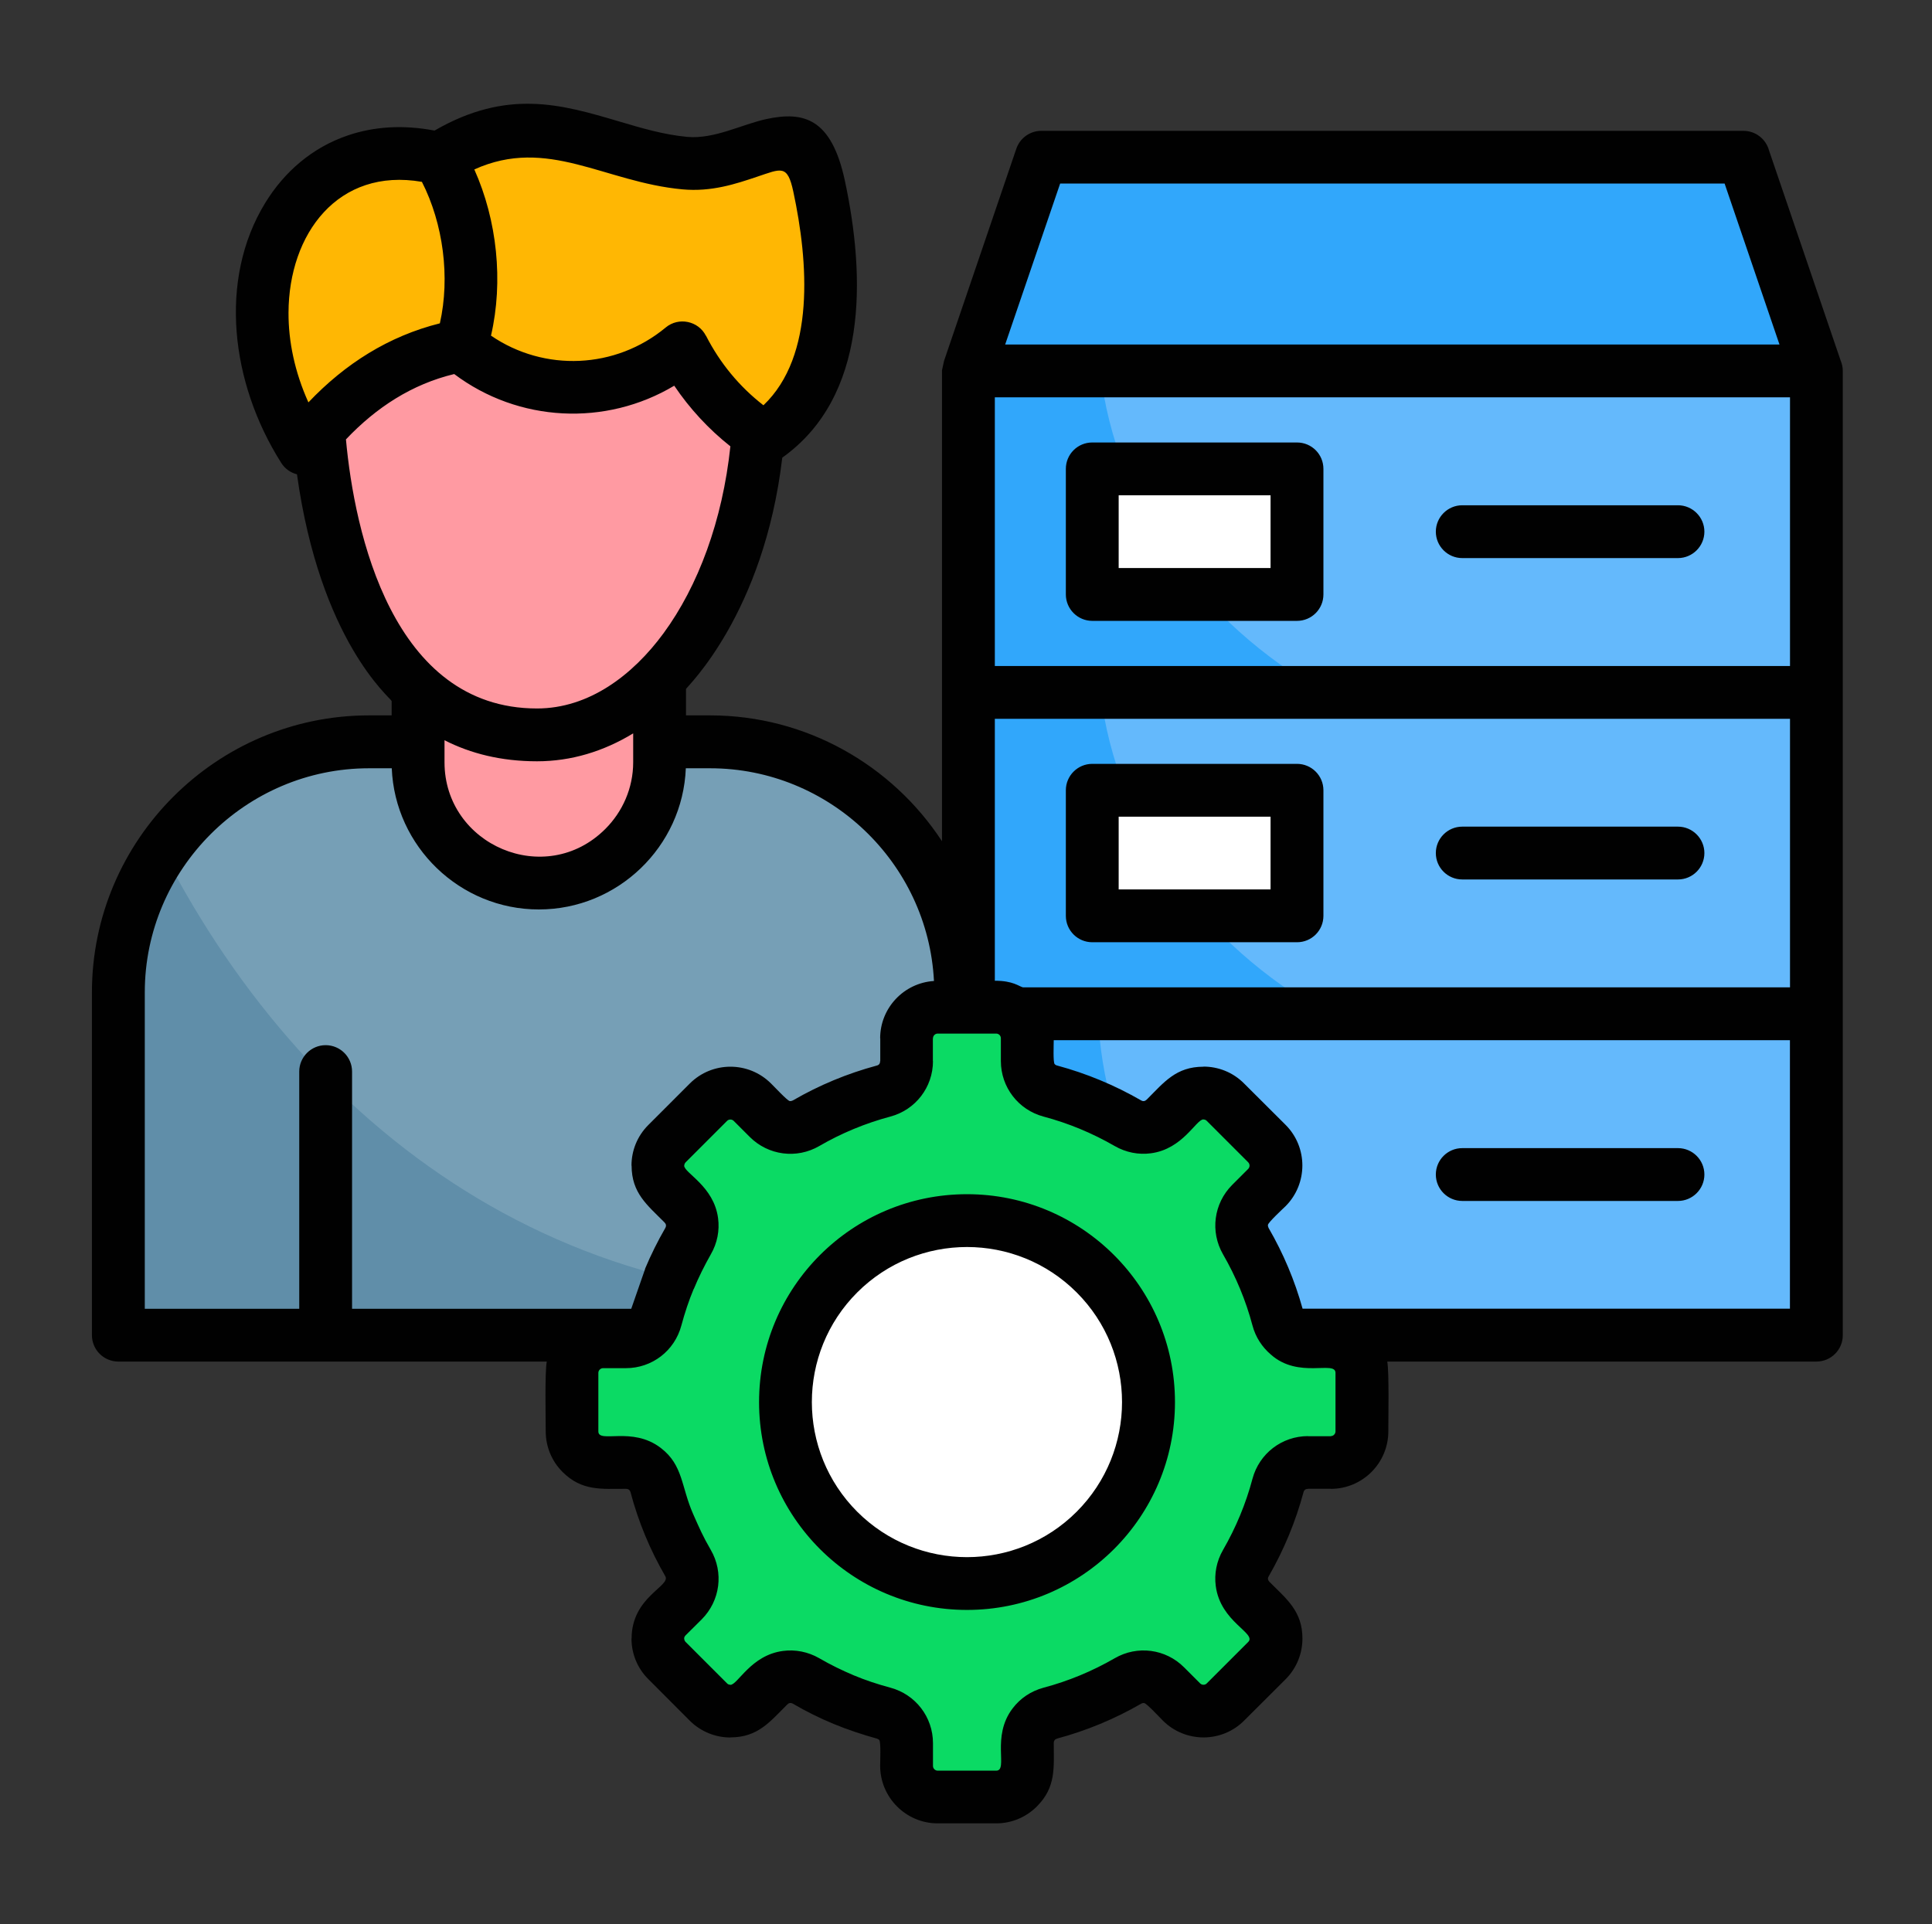 <svg width="512" height="510" viewBox="0 0 512 510" fill="none" xmlns="http://www.w3.org/2000/svg">
<rect x="0" y="0" width="512" height="510" fill="#333333" stroke="none"/>
<g clip-path="url(#clip0_374_2097)">
<path fill-rule="evenodd" clip-rule="evenodd" d="M275.94 41.65H462.03L481.36 98.31C404.88 98.31 333.11 98.31 256.63 98.31L275.94 41.65Z" fill="#31A7FB"/>
<path fill-rule="evenodd" clip-rule="evenodd" d="M256.63 98.311H481.36V183.521H256.63V98.311Z" fill="#31A7FB"/>
<path fill-rule="evenodd" clip-rule="evenodd" d="M291.58 98.311H481.36V183.521H350.86C318.34 165.071 295.72 134.111 291.58 98.311Z" fill="#64B9FC"/>
<path fill-rule="evenodd" clip-rule="evenodd" d="M256.63 183.52H481.36V268.7H256.63V183.52Z" fill="#31A7FB"/>
<path fill-rule="evenodd" clip-rule="evenodd" d="M351.62 268.7H481.36V183.52H291.64C295.95 219.41 318.83 250.39 351.62 268.7Z" fill="#64B9FC"/>
<path fill-rule="evenodd" clip-rule="evenodd" d="M256.63 268.699H481.36V353.879H256.63V268.699Z" fill="#31A7FB"/>
<path fill-rule="evenodd" clip-rule="evenodd" d="M290.99 268.699H481.36V353.879H338.21C310.35 333.499 292.21 302.999 290.99 268.699Z" fill="#64B9FC"/>
<path fill-rule="evenodd" clip-rule="evenodd" d="M289.46 124.279H343.72V157.559H289.46V124.279Z" fill="white"/>
<path fill-rule="evenodd" clip-rule="evenodd" d="M289.46 209.461H343.72V242.741H289.46V209.461Z" fill="white"/>
<path fill-rule="evenodd" clip-rule="evenodd" d="M188.18 196.619H97.78C61.24 196.619 31.36 226.499 31.36 263.039V353.889H254.59V263.039C254.59 226.489 224.72 196.619 188.18 196.619Z" fill="#608EA9"/>
<path fill-rule="evenodd" clip-rule="evenodd" d="M100.9 196.619H185.06C223.3 196.619 254.59 226.499 254.59 263.039V342.069C156.03 355.869 82.41 301.929 43.32 225.909C55.86 208.269 77.03 196.619 100.9 196.619Z" fill="#769FB6"/>
<path fill-rule="evenodd" clip-rule="evenodd" d="M174.8 159.711H110.79V202.031C110.79 219.631 125.19 234.031 142.79 234.031C160.39 234.031 174.79 219.631 174.79 202.031V159.711H174.8Z" fill="#FF9AA2"/>
<path fill-rule="evenodd" clip-rule="evenodd" d="M142.31 194.781C85.76 194.781 84.26 109.771 84.26 109.771C109.32 68.041 200.14 100.981 200.17 100.981C201.42 102.341 201.3 101.941 201.3 104.321C201.3 154.271 174.88 194.781 142.31 194.781Z" fill="#FF9AA2"/>
<path fill-rule="evenodd" clip-rule="evenodd" d="M202.58 116.11C221.63 103.21 222.9 76.45 217.07 49.3C212.31 27.08 198.93 44.82 181.5 43.23C158.77 41.13 142.21 25.68 116.39 42.04C76.22 32.03 55.25 79.2 80.45 118.94C92.13 103.66 106.05 94.56 122.2 91.61C139.01 106.12 163.81 106.35 180.88 92.15C185.85 101.91 193.34 110.19 202.58 116.11Z" fill="#FFB703"/>
<path fill-rule="evenodd" clip-rule="evenodd" d="M248.5 266.949H264C268.56 266.949 272.25 270.659 272.25 275.199V281.239C272.25 285.009 274.72 288.209 278.37 289.209C285.63 291.139 292.51 294.029 298.89 297.709C302.18 299.609 306.18 299.069 308.84 296.409L313.12 292.129C316.32 288.929 321.57 288.929 324.77 292.129L335.74 303.099C338.94 306.329 338.94 311.549 335.74 314.749L331.46 319.029C328.8 321.689 328.29 325.689 330.16 328.979C333.85 335.359 336.74 342.249 338.69 349.529C339.65 353.159 342.86 355.619 346.63 355.619H352.67C357.21 355.619 360.92 359.329 360.92 363.869V379.379C360.92 383.919 357.21 387.629 352.67 387.629H346.63C342.86 387.629 339.66 390.099 338.69 393.749C336.73 401.009 333.84 407.899 330.16 414.269C328.29 417.559 328.8 421.559 331.46 424.219L335.74 428.499C338.94 431.699 338.94 436.949 335.74 440.149L324.77 451.119C321.57 454.319 316.32 454.319 313.12 451.119L308.84 446.839C306.18 444.179 302.18 443.639 298.89 445.539C292.51 449.229 285.62 452.119 278.37 454.039C274.71 455.029 272.25 458.239 272.25 462.009V468.049C272.25 472.589 268.57 476.299 264 476.299H248.5C243.96 476.299 240.25 472.589 240.25 468.049V461.999C240.25 458.229 237.81 455.029 234.16 454.029C226.88 452.099 219.99 449.209 213.61 445.529C210.35 443.629 206.35 444.169 203.66 446.829L199.41 451.109C196.18 454.309 190.96 454.309 187.73 451.109L176.76 440.139C173.56 436.939 173.56 431.689 176.76 428.489L181.04 424.209C183.7 421.549 184.24 417.549 182.34 414.259C178.65 407.879 175.76 400.989 173.84 393.739C172.85 390.079 169.64 387.619 165.87 387.619H159.83C155.29 387.619 151.58 383.909 151.58 379.369V363.859C151.58 359.319 155.29 355.609 159.83 355.609H165.87C169.64 355.609 172.84 353.169 173.84 349.519C175.77 342.229 178.66 335.349 182.34 328.969C184.24 325.679 183.7 321.679 181.04 319.019L176.76 314.739C173.56 311.539 173.56 306.319 176.76 303.089L187.73 292.119C190.96 288.919 196.18 288.919 199.41 292.119L203.66 296.399C206.32 299.059 210.35 299.599 213.61 297.699C219.99 294.009 226.88 291.119 234.16 289.199C237.82 288.209 240.25 284.999 240.25 281.229V275.189C240.25 270.659 243.96 266.949 248.5 266.949Z" fill="#0BDA64"/>
<path fill-rule="evenodd" clip-rule="evenodd" d="M256.27 323.52C282.83 323.52 304.37 345.03 304.37 371.62C304.37 398.18 282.83 419.72 256.27 419.72C229.68 419.72 208.17 398.18 208.17 371.62C208.16 345.04 229.68 323.52 256.27 323.52Z" fill="white"/>
<path d="M256.27 316.519C286.69 316.519 311.38 341.179 311.38 371.629C311.38 402.049 286.69 426.709 256.27 426.709C225.83 426.709 201.16 402.049 201.16 371.629C201.16 341.179 225.82 316.519 256.27 316.519ZM285.32 342.549C269.28 326.509 243.25 326.509 227.18 342.549C211.14 358.589 211.14 384.639 227.18 400.689C243.25 416.729 269.27 416.729 285.32 400.689C301.36 384.639 301.36 358.589 285.32 342.549ZM263.64 259.939C268.52 259.939 270.02 261.439 271.1 261.699H474.37V190.519H263.64V259.939ZM279.25 275.699C279.25 276.979 279.05 281.429 279.48 282.019C279.62 282.189 279.88 282.359 280.16 282.419C287.96 284.519 295.44 287.639 302.41 291.659C302.95 291.969 303.43 291.889 303.91 291.429C308.5 286.839 311.65 282.729 318.93 282.729V282.699C322.84 282.699 326.75 284.199 329.7 287.179L340.7 298.149C346.62 304.069 346.62 313.739 340.7 319.689C339.96 320.399 336.11 323.969 336.02 324.649C335.99 324.909 336.05 325.189 336.19 325.469C340.1 332.219 343.11 339.359 345.2 346.869H474.35V275.699H279.25ZM367.64 360.889C368.15 363.609 367.92 375.859 367.92 379.369C367.92 387.789 361.09 394.619 352.67 394.619V394.589H346.63V394.619C346.01 394.619 345.61 394.899 345.44 395.529C343.34 403.329 340.25 410.779 336.23 417.779C335.89 418.319 335.97 418.799 336.43 419.279C341.02 423.869 345.16 427.079 345.16 434.299C345.16 438.209 343.66 442.099 340.71 445.069L329.71 456.039C323.79 461.989 314.12 461.989 308.17 456.039C307.32 455.189 303.89 451.479 303.21 451.389C302.95 451.359 302.67 451.419 302.42 451.559C295.42 455.609 287.96 458.699 280.17 460.799C279.57 460.969 279.26 461.369 279.26 461.989C279.26 468.509 279.91 473.669 274.78 478.799C272.03 481.549 268.23 483.279 264.01 483.279H248.5C240.11 483.279 233.25 476.419 233.25 468.029C233.25 466.729 233.48 461.789 233.02 461.199C232.88 461.029 232.65 460.889 232.34 460.799C228.8 459.839 224.37 458.359 220.92 456.919C217.21 455.389 213.61 453.599 210.12 451.559C209.55 451.249 209.07 451.329 208.62 451.789C204 456.379 200.85 460.489 193.57 460.489V460.519C189.66 460.519 185.77 459.019 182.8 456.069L171.83 445.069C168.85 442.119 167.35 438.209 167.35 434.299H167.38C167.38 423.239 177.84 420.409 176.31 417.769C172.28 410.829 169.14 403.259 167.1 395.519C166.93 394.899 166.5 394.609 165.88 394.609C159.39 394.609 154.2 395.259 149.07 390.129C146.32 387.379 144.62 383.579 144.62 379.359C144.62 375.849 144.36 363.599 144.9 360.879H31.36C27.51 360.879 24.36 357.759 24.36 353.879V263.029C24.36 222.639 57.38 189.609 97.78 189.609H103.79V185.809C103.39 184.849 84.88 169.989 78.7 125.719C77.03 125.289 75.53 124.269 74.53 122.689C61.09 101.489 57.89 74.129 70.22 53.889C75.35 45.469 82.83 39.059 92.19 35.889C98.99 33.569 106.73 32.999 115.15 34.609C134.48 23.439 148.83 27.689 163.91 32.139C169.83 33.899 175.9 35.709 182.11 36.279C189.34 36.929 196.57 32.959 203.14 31.549C213.06 29.419 220.35 31.409 223.89 47.849C229.42 73.619 230.01 105.139 207.31 121.299C202.41 162.769 182.03 182.019 181.8 182.609V189.609H188.18C213.55 189.609 236.34 202.679 249.64 222.969V183.509V98.139L250.18 95.649L269.34 39.409C270.33 36.519 273.05 34.679 275.94 34.679H462.03C465.26 34.679 467.98 36.859 468.8 39.839L487.82 95.649C488.16 96.469 488.36 97.379 488.36 98.309V353.879C488.36 357.759 485.24 360.879 481.36 360.879H367.64V360.889ZM167.29 346.879L170.98 336.279H170.95C172.51 332.569 174.29 328.969 176.31 325.479C176.62 324.909 176.54 324.429 176.08 323.979C171.49 319.359 167.38 316.209 167.38 308.929H167.35C167.35 305.019 168.85 301.129 171.83 298.159L182.8 287.189C188.75 281.239 198.39 281.239 204.34 287.189C205.22 288.039 208.65 291.749 209.3 291.839C209.56 291.869 209.84 291.809 210.12 291.669C217.09 287.619 224.55 284.529 232.34 282.429C232.96 282.289 233.25 281.859 233.25 281.239H233.28V275.199H233.25C233.25 267.149 239.54 260.519 247.51 260.009C245.92 228.659 219.76 203.629 188.18 203.629H181.75C180.93 224.409 163.69 241.049 142.8 241.049C121.91 241.049 104.67 224.409 103.82 203.629H97.78C65.12 203.629 38.37 230.389 38.37 263.039V346.889H79.3V284.019C79.3 280.169 82.45 277.019 86.3 277.019C90.18 277.019 93.3 280.169 93.3 284.019V346.889H167.29V346.879ZM264 273.949H248.5C247.82 273.949 247.25 274.519 247.25 275.199H247.22V281.239H247.25C247.25 288.159 242.63 294.169 235.94 295.949C229.34 297.709 222.99 300.339 217.12 303.749C211.11 307.239 203.6 306.239 198.69 301.339L194.44 297.089C193.96 296.609 193.16 296.609 192.68 297.089L181.71 308.059C181.48 308.289 181.34 308.629 181.34 308.939H181.31C181.31 310.899 189.19 314.379 190.3 322.889C190.73 326.119 190.1 329.489 188.37 332.469C186.7 335.419 185.17 338.479 183.86 341.649H183.83C182.55 344.709 181.48 347.939 180.57 351.319C178.78 358.039 172.8 362.629 165.86 362.629H159.82C159.14 362.629 158.57 363.199 158.57 363.879V379.389C158.57 382.679 167.53 377.939 175.12 383.779C181.07 388.339 180.48 394.009 183.68 401.269C185.38 405.099 186.26 407.169 188.36 410.789C191.85 416.799 190.85 424.279 185.98 429.189L181.7 433.439C181.44 433.699 181.3 434.009 181.3 434.319H181.33C181.33 434.659 181.47 434.969 181.7 435.199L192.67 446.169C192.9 446.429 193.24 446.539 193.55 446.539V446.569C195.51 446.569 198.99 438.689 207.5 437.579C210.73 437.149 214.1 437.779 217.11 439.509C220.03 441.209 223.09 442.709 226.27 444.049C229.33 445.329 232.56 446.399 235.94 447.309C242.63 449.099 247.25 455.109 247.25 462.019V468.059C247.25 468.739 247.82 469.309 248.5 469.309H264C267.32 469.309 262.55 460.349 268.39 452.759C270.37 450.149 273.21 448.219 276.55 447.319C283.18 445.559 289.5 442.929 295.4 439.519C301.41 436.029 308.92 437.029 313.8 441.929L318.05 446.179C318.53 446.659 319.35 446.659 319.81 446.179L330.78 435.209C333.13 432.889 323.44 429.969 322.19 420.379C321.76 417.149 322.39 413.799 324.12 410.799C327.52 404.899 330.16 398.579 331.92 391.949C333.71 385.259 339.72 380.639 346.63 380.639V380.669H352.67V380.639C353.35 380.639 353.92 380.069 353.92 379.389V363.879C353.92 360.479 344.11 365.579 336.77 358.999C334.47 357.039 332.74 354.409 331.92 351.319C330.16 344.689 327.53 338.369 324.12 332.469C320.66 326.459 321.65 318.979 326.53 314.069L330.78 309.819C331.26 309.339 331.26 308.539 330.78 308.059L319.81 297.089C319.58 296.829 319.27 296.719 318.93 296.719V296.689C316.97 296.689 313.49 304.569 304.98 305.679C301.75 306.109 298.4 305.479 295.4 303.749C289.5 300.349 283.18 297.709 276.55 295.949C269.86 294.159 265.24 288.149 265.24 281.239V275.199C265.25 274.509 264.68 273.949 264 273.949ZM125.7 44.909C131.74 58.399 133.44 74.559 130.12 88.959C144.24 98.629 163.14 97.829 176.41 86.809C179.84 83.949 185.08 85.049 187.07 88.989H187.1C190.81 96.249 195.92 102.449 202.32 107.419C216.1 94.299 214.23 69.409 210.23 50.759C208.67 43.499 207.03 44.719 200.62 46.849C194.98 48.749 188.54 50.899 180.86 50.189C160.14 48.279 145.15 36.119 125.7 44.909ZM116.57 85.699C119.32 73.539 117.48 59.309 111.81 48.199C89.59 44.349 76.52 61.949 76.46 82.899C76.43 90.469 78.1 98.599 81.73 106.649C91.49 96.379 103 89.099 116.57 85.699ZM193.56 118.299C187.81 113.759 182.76 108.289 178.68 102.229C160.51 113.089 137.41 111.949 120.37 99.139C109.2 101.829 99.73 107.959 91.68 116.459C93.92 141.059 103.98 187.779 142.31 187.779C156.09 187.779 167.68 178.959 175.84 167.849C185.03 155.319 191.47 137.999 193.56 118.299ZM167.8 194.379C159.98 199.139 151.39 201.779 142.32 201.779C132.85 201.779 124.75 199.739 117.8 196.199V202.039C117.8 223.979 144.56 235.569 160.43 219.699C164.97 215.159 167.8 208.899 167.8 202.039V194.379ZM289.46 202.459H343.72C347.6 202.459 350.72 205.609 350.72 209.459V242.739C350.72 246.619 347.6 249.739 343.72 249.739H289.46C285.61 249.739 282.46 246.619 282.46 242.739V209.459C282.46 205.599 285.6 202.459 289.46 202.459ZM336.71 216.459H296.46V235.739H336.71V216.459ZM387.51 318.309C383.65 318.309 380.51 315.159 380.51 311.309C380.51 307.429 383.66 304.309 387.51 304.309H444.68C448.53 304.309 451.68 307.429 451.68 311.309C451.68 315.169 448.53 318.309 444.68 318.309H387.51ZM387.51 147.919C383.65 147.919 380.51 144.769 380.51 140.919C380.51 137.059 383.66 133.919 387.51 133.919H444.68C448.53 133.919 451.68 137.069 451.68 140.919C451.68 144.769 448.53 147.919 444.68 147.919H387.51ZM387.51 233.099C383.65 233.099 380.51 229.979 380.51 226.099C380.51 222.239 383.66 219.099 387.51 219.099H444.68C448.53 219.099 451.68 222.249 451.68 226.099C451.68 229.979 448.53 233.099 444.68 233.099H387.51ZM289.46 117.279H343.72C347.6 117.279 350.72 120.399 350.72 124.279V157.559C350.72 161.419 347.6 164.559 343.72 164.559H289.46C285.61 164.559 282.46 161.409 282.46 157.559V124.279C282.46 120.389 285.6 117.279 289.46 117.279ZM336.71 131.279H296.46V150.559H336.71V131.279ZM263.64 105.309V176.519H474.37V105.309H263.64ZM457.04 48.649H280.95L266.38 91.309H471.58L457.04 48.649Z" fill="#010101"/>
</g>
<defs>
<clipPath id="clip0_374_2097">
<rect width="512" height="510" rx="48" fill="white"/>
</clipPath>
</defs>
</svg>
